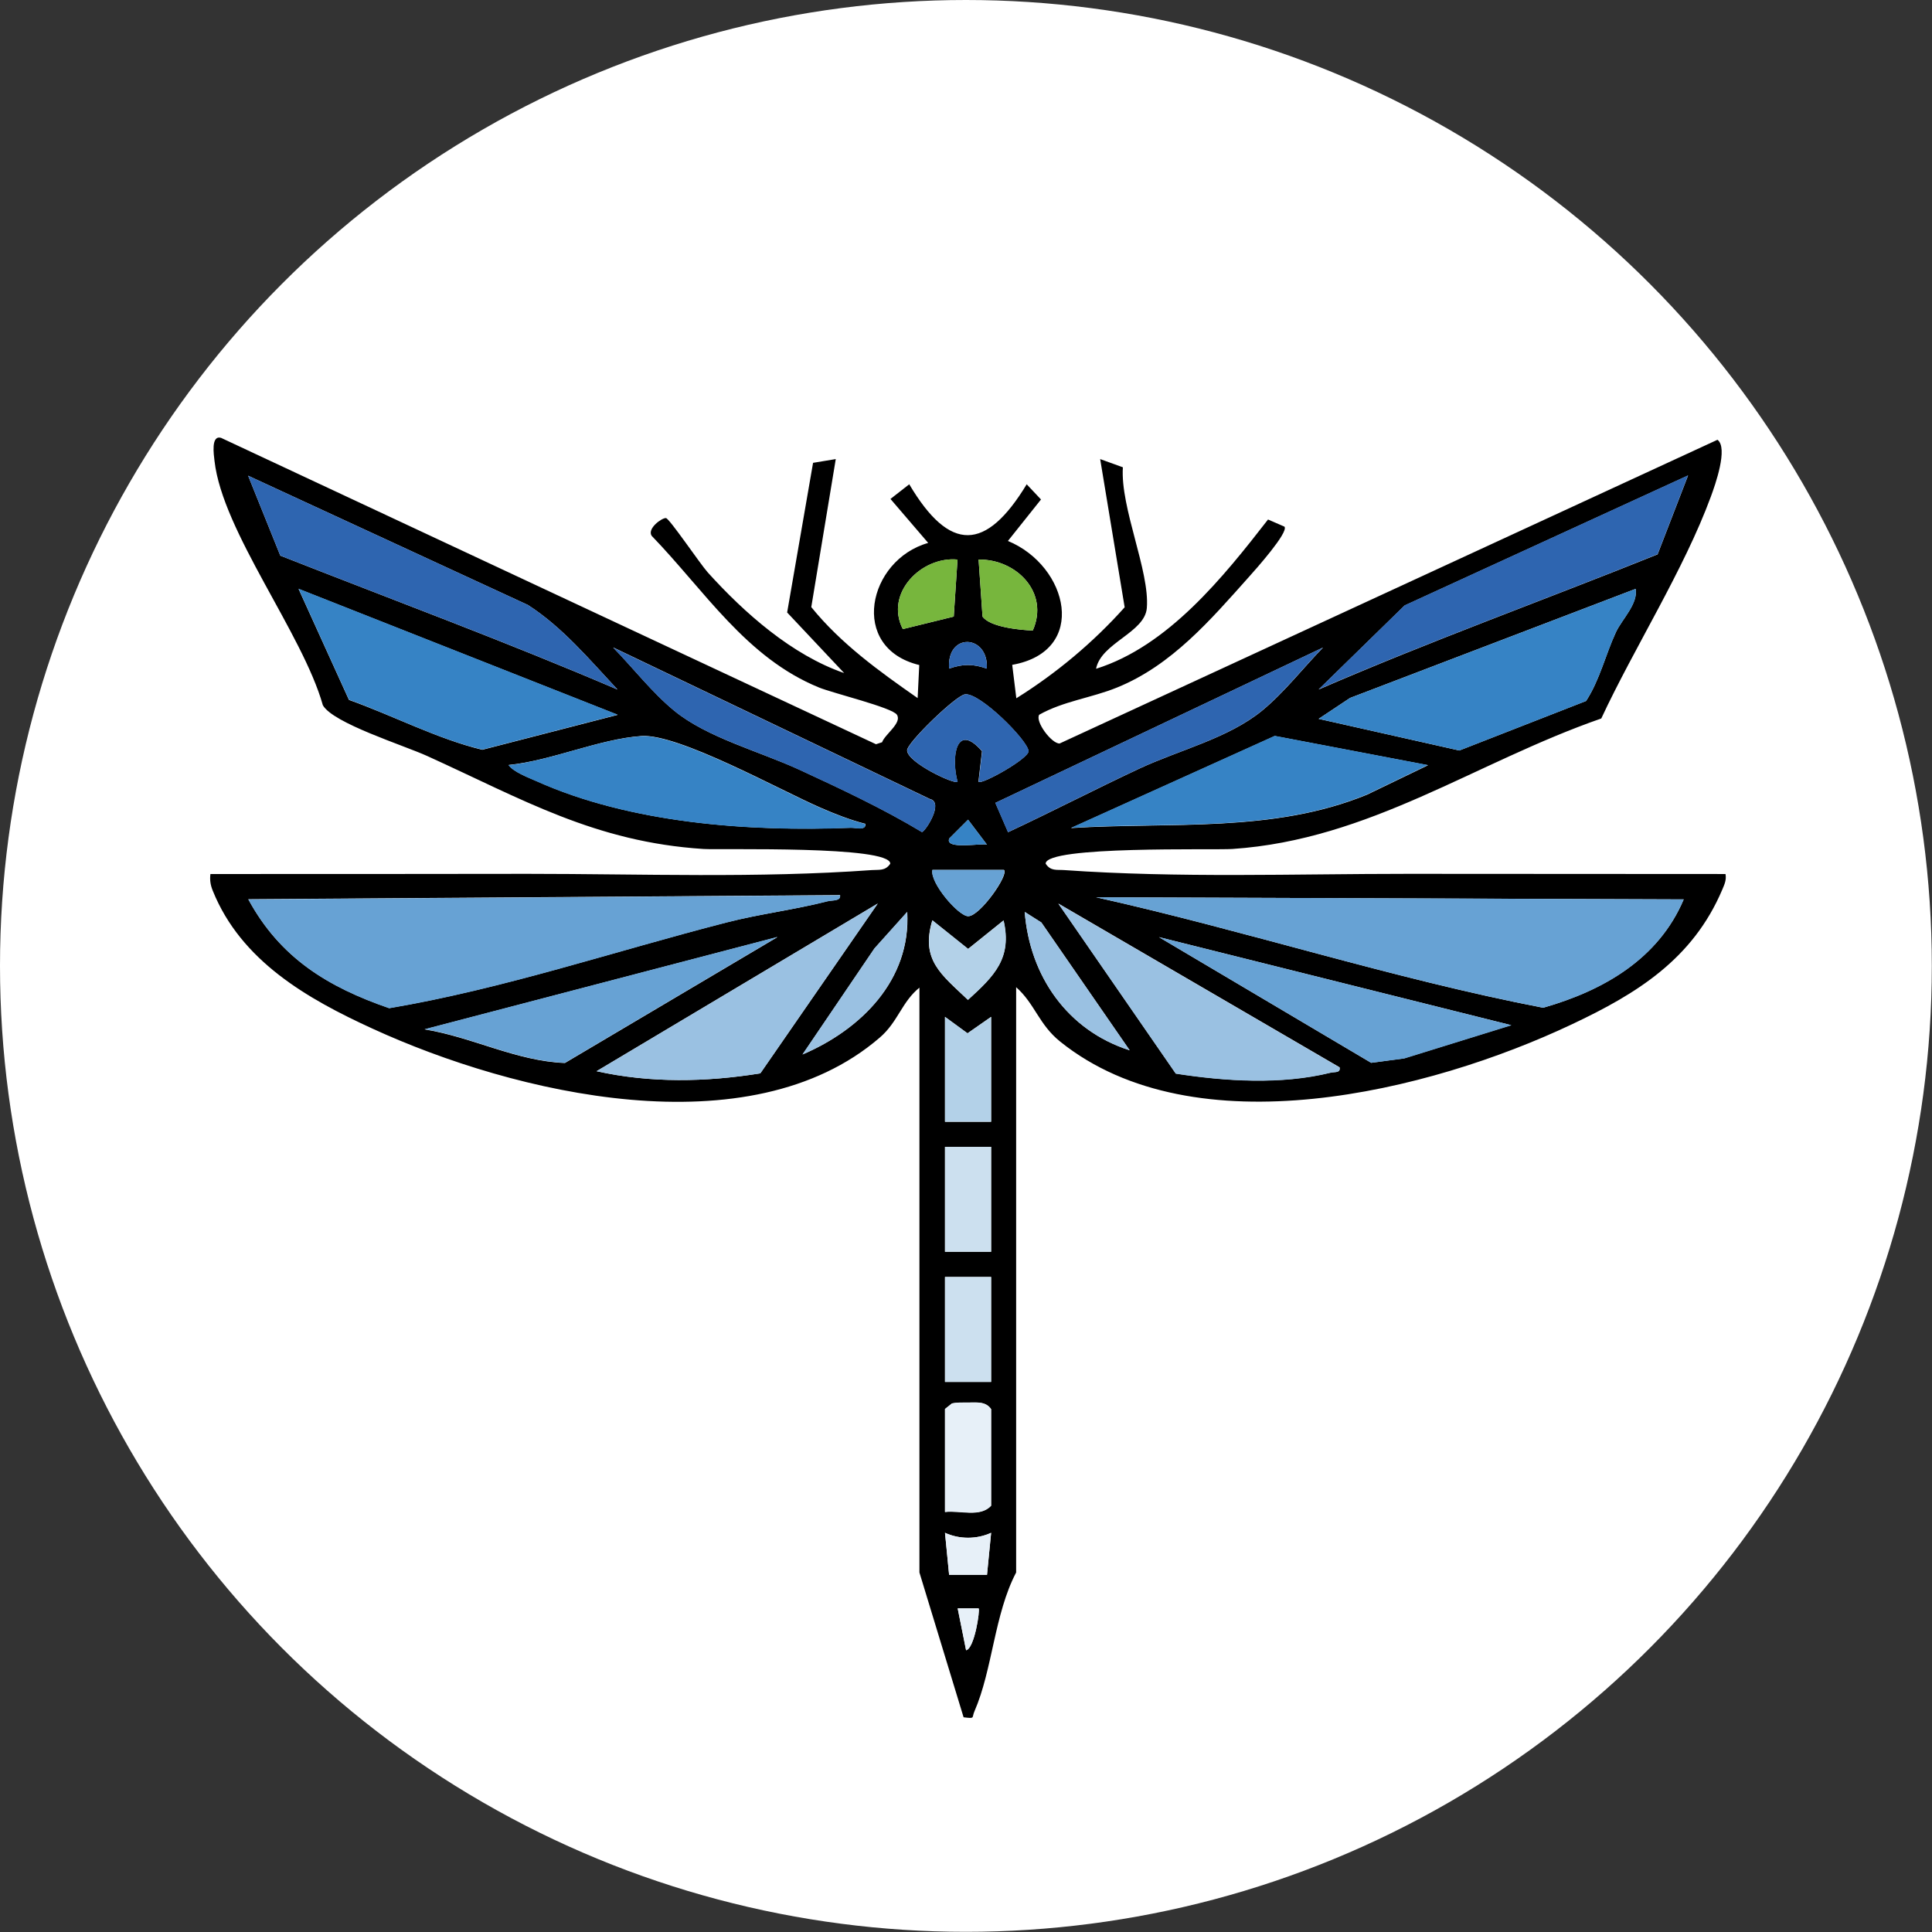 <?xml version="1.0" encoding="UTF-8"?>
<svg id="Layer_2" data-name="Layer 2" xmlns="http://www.w3.org/2000/svg" viewBox="0 0 108.07 108.07">
  <rect x="0" y="0" width="108.07" height="108.07" fill="#333333" stroke="none"/>
  <defs>
    <style>
      .cls-1 {
        fill: #77b63d;
      }

      .cls-2 {
        fill: #9ac1e2;
      }

      .cls-3 {
        fill: #67a2d4;
      }

      .cls-4 {
        fill: #3683c5;
      }

      .cls-5 {
        fill: #fff;
      }

      .cls-6 {
        fill: #b3d1e8;
      }

      .cls-7 {
        fill: #2e65b0;
      }

      .cls-8 {
        fill: #cce0ef;
      }

      .cls-9 {
        fill: #e7f0f8;
      }
    </style>
  </defs>
  <g id="Layer_1_copy" data-name="Layer 1 copy">
    <g>
      <circle class="cls-5" cx="54.03" cy="54.03" r="54.03"/>
      <g>
        <path d="M51.45,55.23c-1,.79-1.22,1.94-2.24,2.81-7.29,6.29-20.44,3.14-28.37-.5-3.65-1.67-7.36-3.79-8.94-7.72-.13-.32-.17-.59-.13-.93,5.91,0,11.82,0,17.74-.01,6.37,0,12.86.25,19.25-.21.42-.03.76.06,1.04-.36-.01-1.02-9.46-.76-10.44-.82-6.08-.39-10.13-2.78-15.46-5.2-1.34-.61-5.26-1.83-5.84-2.84-1.13-4.02-5.61-9.71-6.06-13.66-.04-.35-.21-1.45.36-1.3l36.64,17.14.34-.11c.16-.45,1.13-1.08.83-1.54-.26-.4-3.56-1.2-4.35-1.52-4.08-1.66-6.41-5.43-9.37-8.49-.26-.41.58-1.01.8-.99.19.01,1.91,2.56,2.34,3.04,2.06,2.28,4.71,4.62,7.63,5.63l-3.19-3.39,1.45-8.37,1.27-.21-1.37,8.28c1.66,2.05,3.8,3.59,5.95,5.09l.09-1.85c-3.96-.96-2.88-5.88.5-6.83l-2.11-2.46,1.05-.82c2.27,3.83,4.29,3.76,6.57,0l.8.85-1.85,2.32c3.39,1.4,4.52,6.17.24,6.93l.23,1.87c2.24-1.4,4.3-3.12,6.06-5.09l-1.37-8.29,1.27.46c-.15,2.27,1.51,5.81,1.34,7.87-.11,1.38-2.56,1.95-2.84,3.4,4.02-1.26,7.12-5.13,9.62-8.35l.92.4c.24.32-1.63,2.41-1.97,2.79-2.16,2.42-4.34,4.97-7.4,6.21-1.43.58-3,.76-4.35,1.52-.24.38.69,1.62,1.14,1.61l36.8-16.99c.61.45-.13,2.53-.37,3.18-1.5,4.08-4.29,8.46-6.13,12.41-7.07,2.46-12.94,6.78-20.64,7.3-.98.07-10.43-.19-10.44.82.28.43.62.33,1.04.36,6.4.45,12.88.21,19.25.21,5.91,0,11.83.01,17.74.01.06.34-.06.58-.18.87-1.65,3.89-4.77,5.82-8.42,7.54-7.97,3.77-21.08,7.01-28.61.97-1.2-.96-1.42-2.12-2.47-3.05v32.74c-1.22,2.32-1.32,5.44-2.33,7.76-.17.38.06.42-.61.34l-2.47-8.1v-32.74ZM34.54,38.57c-1.56-1.67-3.08-3.49-5.01-4.73l-15.65-7.23,1.8,4.47c6.3,2.48,12.66,4.83,18.86,7.49ZM94.42,26.6l-15.85,7.27-4.81,4.7c6.24-2.71,12.65-5.02,18.96-7.56l1.7-4.4ZM53.56,31.3c-2-.19-4.09,1.87-3.06,3.89l2.85-.7.21-3.19ZM57.77,35.27c.94-2.12-.91-4-3.03-3.97l.22,3.19c.42.59,2.08.75,2.81.78ZM34.54,39.98l-17.84-7.04,2.82,6.21c2.47.88,4.96,2.19,7.46,2.79l7.56-1.95ZM88.72,39.21c.77-1.18,1.08-2.58,1.67-3.85.33-.71,1.25-1.59,1.1-2.42l-15.97,6.1-1.76,1.17,7.87,1.77,7.09-2.77ZM55.2,37.4c.11-1.92-2.26-2.05-2.11,0,.78-.27,1.33-.27,2.11,0ZM34.31,36.23c1.11,1.14,2.17,2.51,3.4,3.52,1.83,1.51,4.81,2.29,7.02,3.31s4.65,2.16,6.84,3.48c.18-.01,1.26-1.67.44-1.85l-17.7-8.47ZM73.99,36.23l-18.31,8.68.71,1.64c2.46-1.15,4.89-2.41,7.35-3.56,2.23-1.04,4.97-1.69,6.86-3.24,1.23-1.01,2.29-2.38,3.4-3.52ZM54.74,43.73c.17.18,2.83-1.31,2.79-1.72-.06-.62-2.75-3.3-3.56-3.17-.52.08-3.23,2.7-3.23,3.13,0,.68,2.66,1.93,2.82,1.76-.37-1.35-.09-3.39,1.37-1.71l-.2,1.71ZM48.4,46.08c-.86-.22-1.7-.55-2.5-.9-2.28-.99-7.95-4.15-10.02-4.01-2.38.17-5.02,1.38-7.43,1.62.27.39,1.1.7,1.56.9,5.24,2.36,11.87,2.84,17.58,2.61.28-.01.87.18.82-.23ZM79.86,42.8l-8.55-1.63-11.4,5.15c5.55-.35,11.3.29,16.56-1.87l3.4-1.64ZM55.21,47.25l-1.06-1.4-1.05,1.05c-.28.66,1.85.24,2.11.35ZM56.15,48.66h-3.99c-.15.72,1.46,2.59,2,2.59.66,0,2.29-2.33,2-2.59ZM46.99,50.07l-33.1.23c1.77,3.27,4.43,4.9,7.88,6.09,6.43-1.09,12.61-3.19,18.89-4.8,1.85-.47,3.78-.7,5.63-1.18.27-.07.76.01.7-.35ZM94.18,50.31l-32.87-.12c8.39,1.87,16.56,4.55,25.01,6.18,3.36-.96,6.45-2.73,7.86-6.06ZM49.1,50.54l-15.73,9.38c3.01.67,6.12.61,9.16.12l6.57-9.5ZM74.93,59.7l-15.73-9.16,6.57,9.51c2.77.43,5.9.63,8.65-.05.24-.06.58.03.51-.31ZM44.88,58.99c3.28-1.4,6.08-4.17,5.87-7.98l-1.83,2.04-4.03,5.94ZM63.19,58.75l-4.94-7.15-.93-.59c.28,3.59,2.39,6.63,5.87,7.74ZM56.14,51.48l-1.99,1.6-2-1.6c-.67,2.23.52,3.04,1.99,4.45,1.48-1.34,2.48-2.33,1.99-4.45ZM43.47,52.42l-19.72,5.16c2.66.43,5.14,1.78,7.85,1.88l11.87-7.03ZM84.55,57.35l-19.72-4.93,11.87,7.03,1.84-.25,6-1.86ZM55.44,56.88l-1.32.92-1.26-.92v5.87h2.58v-5.87ZM55.44,64.15h-2.58v5.87h2.58v-5.87ZM55.44,71.43h-2.58v5.87h2.58v-5.87ZM52.86,84.57c.84-.11,1.96.32,2.58-.35v-5.4c-.3-.44-.81-.37-1.29-.37-.3,0-.61-.01-.9.05l-.39.31v5.75ZM55.44,85.74c-.8.37-1.77.37-2.58,0l.23,2.35h2.12s.23-2.35.23-2.35ZM54.74,89.97h-1.17l.47,2.34c.47-.1.79-2.26.7-2.34Z"/>
        <path class="cls-3" d="M94.18,50.31c-1.41,3.34-4.5,5.11-7.86,6.06-8.46-1.63-16.63-4.31-25.01-6.18l32.87.12Z"/>
        <path class="cls-3" d="M46.99,50.07c.06.36-.44.28-.7.35-1.86.47-3.78.7-5.63,1.18-6.28,1.61-12.46,3.71-18.89,4.8-3.45-1.19-6.1-2.82-7.88-6.09l33.1-.23Z"/>
        <path class="cls-4" d="M88.72,39.21l-7.09,2.77-7.87-1.77,1.76-1.17,15.97-6.1c.16.83-.77,1.71-1.1,2.42-.58,1.27-.9,2.66-1.67,3.85Z"/>
        <path class="cls-4" d="M34.54,39.98l-7.56,1.95c-2.51-.59-4.99-1.9-7.46-2.79l-2.82-6.21,17.84,7.04Z"/>
        <path class="cls-7" d="M34.54,38.57c-6.19-2.66-12.56-5.01-18.86-7.49l-1.8-4.47,15.65,7.23c1.93,1.24,3.45,3.06,5.01,4.73Z"/>
        <path class="cls-7" d="M94.42,26.6l-1.7,4.4c-6.31,2.55-12.72,4.85-18.96,7.56l4.81-4.7,15.85-7.27Z"/>
        <path class="cls-4" d="M48.4,46.08c.06.41-.53.22-.82.23-5.71.23-12.34-.26-17.58-2.61-.45-.2-1.28-.52-1.56-.9,2.41-.25,5.05-1.46,7.43-1.62,2.07-.14,7.74,3.02,10.02,4.01.81.35,1.65.68,2.5.9Z"/>
        <path class="cls-4" d="M79.86,42.8l-3.4,1.64c-5.25,2.16-11,1.52-16.56,1.87l11.4-5.15,8.55,1.63Z"/>
        <path class="cls-2" d="M49.1,50.54l-6.57,9.5c-3.03.49-6.15.55-9.16-.12l15.73-9.38Z"/>
        <path class="cls-2" d="M74.93,59.7c.07.34-.27.25-.51.31-2.75.68-5.88.48-8.65.05l-6.57-9.51,15.73,9.16Z"/>
        <path class="cls-3" d="M43.47,52.42l-11.87,7.03c-2.71-.1-5.19-1.45-7.85-1.88l19.72-5.16Z"/>
        <polygon class="cls-3" points="84.55 57.35 78.55 59.21 76.7 59.45 64.83 52.42 84.55 57.35"/>
        <path class="cls-7" d="M73.99,36.23c-1.11,1.14-2.17,2.51-3.4,3.52-1.89,1.55-4.63,2.2-6.86,3.24-2.47,1.15-4.89,2.41-7.35,3.56l-.71-1.64,18.31-8.68Z"/>
        <path class="cls-7" d="M34.31,36.23l17.7,8.47c.82.18-.26,1.83-.44,1.85-2.19-1.32-4.53-2.41-6.84-3.48s-5.18-1.81-7.02-3.31c-1.23-1.01-2.29-2.38-3.4-3.52Z"/>
        <path class="cls-7" d="M54.74,43.73l.2-1.71c-1.47-1.68-1.74.37-1.37,1.71-.17.17-2.83-1.08-2.82-1.76,0-.43,2.71-3.05,3.23-3.13.81-.13,3.51,2.56,3.56,3.17.04.41-2.62,1.89-2.79,1.72Z"/>
        <path class="cls-9" d="M52.86,84.57v-5.75l.39-.31c.3-.07.6-.05.9-.05.48,0,.99-.08,1.29.37v5.4c-.62.67-1.74.25-2.58.35Z"/>
        <rect class="cls-8" x="52.86" y="64.15" width="2.58" height="5.87"/>
        <rect class="cls-8" x="52.86" y="71.43" width="2.58" height="5.87"/>
        <polygon class="cls-6" points="55.44 56.88 55.44 62.74 52.86 62.74 52.86 56.88 54.12 57.8 55.44 56.88"/>
        <path class="cls-2" d="M44.88,58.99l4.03-5.94,1.83-2.04c.22,3.81-2.58,6.58-5.87,7.98Z"/>
        <path class="cls-2" d="M63.19,58.75c-3.48-1.11-5.59-4.15-5.87-7.74l.93.59,4.94,7.15Z"/>
        <path class="cls-6" d="M56.14,51.48c.49,2.12-.52,3.11-1.99,4.45-1.47-1.41-2.67-2.22-1.99-4.45l2,1.6,1.99-1.6Z"/>
        <path class="cls-1" d="M53.56,31.3l-.21,3.19-2.85.7c-1.03-2.02,1.06-4.09,3.06-3.89Z"/>
        <path class="cls-1" d="M57.77,35.27c-.73-.03-2.39-.19-2.81-.78l-.22-3.19c2.12-.03,3.97,1.85,3.03,3.97Z"/>
        <path class="cls-3" d="M56.15,48.66c.29.26-1.34,2.59-2,2.59-.54,0-2.15-1.87-2-2.59h3.99Z"/>
        <path class="cls-9" d="M55.44,85.74l-.23,2.35h-2.12s-.23-2.35-.23-2.35c.8.37,1.77.37,2.58,0Z"/>
        <path class="cls-7" d="M55.2,37.4c-.78-.27-1.33-.27-2.11,0-.15-2.05,2.22-1.92,2.11,0Z"/>
        <path class="cls-9" d="M54.74,89.97c.09.09-.23,2.25-.7,2.34l-.47-2.34h1.17Z"/>
        <path class="cls-4" d="M55.21,47.25c-.26-.11-2.39.31-2.11-.35l1.05-1.05,1.06,1.4Z"/>
      </g>
    </g>
  </g>
</svg>